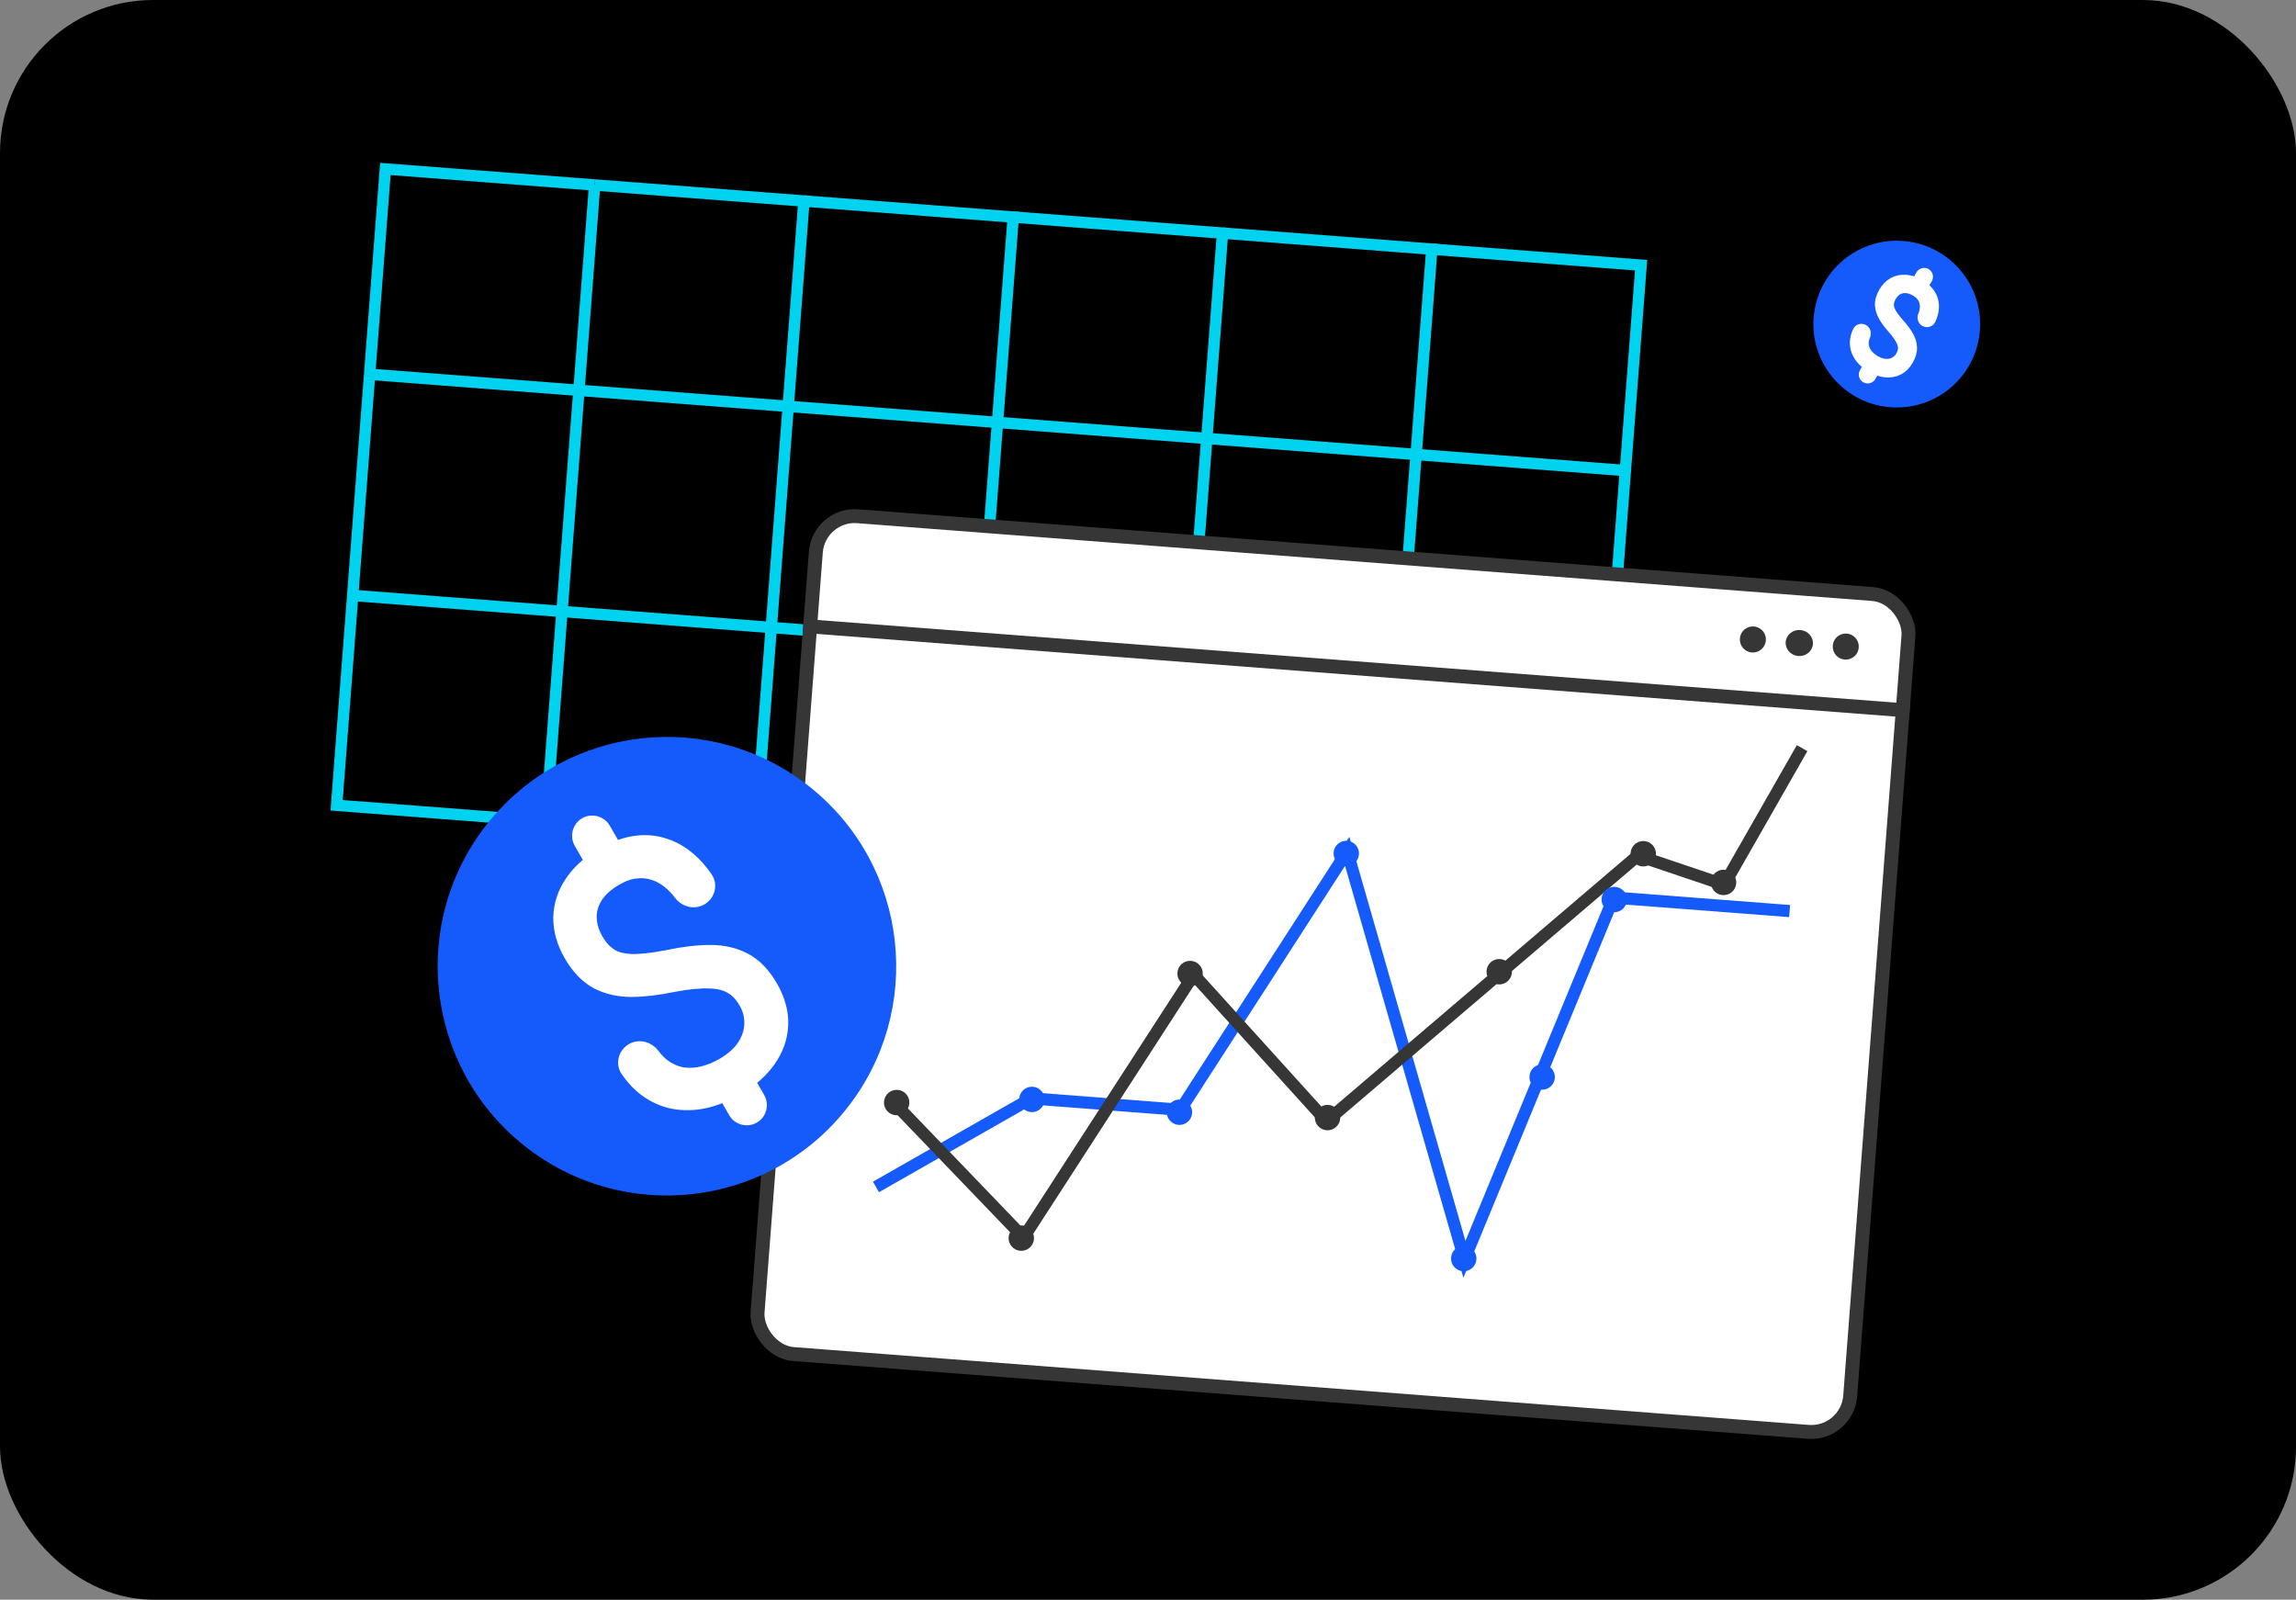 <svg width="300" height="209" viewBox="0 0 300 209" fill="none" xmlns="http://www.w3.org/2000/svg">
<rect x="0" y="0" width="300" height="209" fill="#808080" stroke="none"/>
<rect y="0" width="300" height="209" rx="20" fill="black"/>
<path d="M105.047 26.266L132.393 28.362L126.021 111.497L98.675 109.401" stroke="#00D3F0" stroke-width="1.489"/>
<path d="M77.7 24.17L50.355 22.074L43.983 105.21L71.329 107.305" stroke="#00D3F0" stroke-width="1.489"/>
<path d="M77.7 24.17L105.046 26.266L98.674 109.401L71.329 107.305" stroke="#00D3F0" stroke-width="1.489"/>
<path d="M77.7 24.17L71.329 107.305" stroke="#00D3F0" stroke-width="1.489"/>
<path d="M212.375 61.477L48.299 48.901" stroke="#00D3F0" stroke-width="1.489"/>
<path d="M210.16 90.368L46.085 77.793" stroke="#00D3F0" stroke-width="1.489"/>
<path d="M132.393 28.361L159.739 30.457L153.367 113.593L126.021 111.497" stroke="#00D3F0" stroke-width="1.489"/>
<path d="M159.739 30.457L187.085 32.553L180.713 115.689L153.367 113.593" stroke="#00D3F0" stroke-width="1.489"/>
<path d="M187.085 32.553L214.431 34.649L208.059 117.785L180.713 115.689" stroke="#00D3F0" stroke-width="1.489"/>
<rect x="106.989" y="67.054" width="143.181" height="109.786" rx="5.091" transform="rotate(4.383 106.989 67.054)" fill="white" stroke="#363636" stroke-width="1.818"/>
<line x1="104.949" y1="81.772" x2="249.524" y2="92.853" stroke="#363636" stroke-width="1.818"/>
<circle cx="241.17" cy="84.477" r="1.704" transform="rotate(4.383 241.17 84.477)" fill="#363636"/>
<ellipse cx="235.102" cy="84.011" rx="1.785" ry="1.704" transform="rotate(4.383 235.102 84.011)" fill="#363636"/>
<circle cx="229.034" cy="83.546" r="1.704" transform="rotate(4.383 229.034 83.546)" fill="#363636"/>
<path d="M114.455 155.076L134.746 143.504L154.231 144.997L176.027 111.224L191.345 164.533L210.843 117.268L233.836 119.03" stroke="#155BFB" stroke-width="1.587"/>
<path d="M116.863 144.124L133.744 161.686L155.977 127.326L173.324 146.492L214.008 111.782L225.28 115.586L235.467 97.747" stroke="#363636" stroke-width="1.587"/>
<circle cx="117.162" cy="144.049" r="1.661" transform="rotate(4.383 117.162 144.049)" fill="#363636"/>
<circle cx="133.445" cy="161.761" r="1.661" transform="rotate(4.383 133.445 161.761)" fill="#363636"/>
<circle r="1.661" transform="matrix(0.997 0.076 -0.076 0.997 155.498 127.192)" fill="#363636"/>
<circle r="1.661" transform="matrix(0.997 0.076 -0.076 0.997 173.459 146.012)" fill="#363636"/>
<circle cx="195.891" cy="126.956" r="1.661" transform="rotate(4.383 195.891 126.956)" fill="#363636"/>
<circle r="1.661" transform="matrix(0.997 0.076 -0.076 0.997 214.712 111.542)" fill="#363636"/>
<circle cx="225.205" cy="115.287" r="1.661" transform="rotate(4.383 225.205 115.287)" fill="#363636"/>
<circle cx="134.833" cy="143.64" r="1.661" transform="rotate(4.383 134.833 143.64)" fill="#155BFB"/>
<circle cx="154.109" cy="145.313" r="1.661" transform="rotate(4.383 154.109 145.313)" fill="#155BFB"/>
<circle cx="175.907" cy="111.508" r="1.661" transform="rotate(4.383 175.907 111.508)" fill="#155BFB"/>
<circle cx="191.255" cy="164.428" r="1.661" transform="rotate(4.383 191.255 164.428)" fill="#155BFB"/>
<circle cx="210.922" cy="117.524" r="1.661" transform="rotate(4.383 210.922 117.524)" fill="#155BFB"/>
<path d="M203.157 140.84C203.087 141.755 202.288 142.44 201.374 142.37C200.459 142.3 199.774 141.501 199.844 140.586C199.914 139.672 200.713 138.987 201.627 139.057C202.542 139.127 203.227 139.926 203.157 140.84Z" fill="#155BFB"/>
<circle r="29.949" transform="matrix(-0.781 -0.625 -0.625 0.781 87.143 126.237)" fill="#155BFB"/>
<path d="M95.47 129.09L95.477 129.094L95.484 129.098C96.169 129.497 96.772 130.119 97.279 131.001C97.781 131.872 98.018 132.789 97.998 133.767C97.971 134.718 97.672 135.653 97.072 136.583C96.49 137.472 95.587 138.289 94.32 139.018C93.575 139.447 92.771 139.78 91.907 140.015C91.077 140.241 90.234 140.303 89.37 140.201C88.556 140.096 87.748 139.781 86.94 139.231C86.419 138.877 85.91 138.377 85.418 137.713C84.783 136.857 83.564 136.466 82.543 137.054C81.559 137.62 81.154 138.931 81.856 139.937C82.643 141.064 83.514 141.973 84.477 142.644L84.477 142.644L84.48 142.646C85.728 143.508 87.052 144.039 88.448 144.219C89.81 144.395 91.171 144.307 92.525 143.958L92.525 143.958L92.533 143.956C93.276 143.756 93.996 143.505 94.694 143.203L95.918 145.331C96.442 146.24 97.603 146.553 98.513 146.03C99.422 145.506 99.735 144.345 99.212 143.435L97.976 141.288C99.004 140.511 99.864 139.646 100.549 138.691C101.586 137.244 102.16 135.672 102.248 133.987L102.248 133.983C102.328 132.27 101.858 130.563 100.885 128.873C99.929 127.212 98.771 125.983 97.386 125.259C96.031 124.54 94.498 124.194 92.805 124.199C91.166 124.196 89.344 124.41 87.342 124.832C85.281 125.241 83.668 125.415 82.485 125.377C81.3 125.326 80.425 125.062 79.802 124.643C79.141 124.198 78.552 123.55 78.045 122.67C77.54 121.793 77.273 120.892 77.23 119.96C77.189 119.063 77.42 118.181 77.953 117.3C78.471 116.444 79.34 115.637 80.621 114.899C81.519 114.382 82.37 114.103 83.176 114.032L83.184 114.031L83.192 114.03C84.018 113.94 84.806 114.037 85.564 114.319L85.564 114.319L85.572 114.321C86.331 114.595 87.036 115.03 87.687 115.638L87.687 115.638L87.695 115.645C88.086 115.999 88.453 116.405 88.796 116.863C89.433 117.716 90.652 118.105 91.672 117.518C92.658 116.95 93.057 115.642 92.365 114.636C91.706 113.678 90.988 112.858 90.21 112.186C89.123 111.241 87.947 110.575 86.68 110.209C85.415 109.82 84.097 109.748 82.734 109.982C81.966 110.111 81.194 110.334 80.419 110.648L79.033 108.239C78.51 107.33 77.348 107.017 76.439 107.54C75.529 108.064 75.216 109.225 75.74 110.135L77.118 112.53C76.079 113.315 75.224 114.202 74.561 115.193C73.585 116.628 73.07 118.188 73.034 119.862L73.034 119.862L73.034 119.868C73.012 121.539 73.491 123.195 74.431 124.829C75.381 126.48 76.542 127.711 77.935 128.46L77.935 128.46L77.945 128.465C79.312 129.174 80.85 129.516 82.544 129.511L82.547 129.511C84.208 129.498 86.04 129.278 88.041 128.857C89.951 128.498 91.495 128.353 92.689 128.404L92.689 128.404L92.701 128.404C93.895 128.435 94.802 128.681 95.47 129.09Z" fill="white" stroke="white" stroke-width="1.479"/>
<circle r="10.893" transform="matrix(0.148 -0.989 -0.989 -0.148 247.835 42.344)" fill="#155BFB"/>
<path d="M248.361 45.482L248.361 45.482L248.361 45.49C248.361 45.758 248.282 46.044 248.105 46.353C247.931 46.654 247.699 46.883 247.404 47.047C247.118 47.203 246.788 47.277 246.402 47.259C246.036 47.239 245.629 47.111 245.178 46.852C244.914 46.7 244.67 46.514 244.443 46.291C244.23 46.08 244.063 45.837 243.943 45.559C243.834 45.3 243.787 45.004 243.811 44.663C243.826 44.448 243.887 44.207 244.002 43.939C244.172 43.544 244.063 43.032 243.642 42.79C243.239 42.558 242.686 42.682 242.471 43.145C242.256 43.607 242.126 44.059 242.09 44.498L242.09 44.498L242.09 44.5C242.046 45.064 242.123 45.593 242.328 46.081C242.527 46.553 242.811 46.975 243.177 47.346L243.177 47.346L243.179 47.349C243.361 47.528 243.551 47.694 243.752 47.847L243.35 48.545C243.133 48.923 243.263 49.406 243.641 49.624C244.02 49.841 244.503 49.711 244.72 49.333L245.126 48.627C245.539 48.792 245.951 48.896 246.361 48.935C247.023 48.998 247.641 48.888 248.205 48.598L248.207 48.597C248.78 48.299 249.244 47.824 249.605 47.196C249.959 46.581 250.141 45.973 250.114 45.382C250.092 44.806 249.915 44.245 249.596 43.702C249.293 43.179 248.889 42.64 248.387 42.084C247.884 41.513 247.54 41.045 247.341 40.676C247.146 40.305 247.076 39.999 247.092 39.751C247.11 39.48 247.2 39.19 247.378 38.881C247.555 38.574 247.778 38.337 248.049 38.163C248.306 37.997 248.606 37.913 248.962 37.919C249.305 37.925 249.701 38.044 250.158 38.306C250.474 38.488 250.706 38.695 250.866 38.922L250.866 38.922L250.87 38.928C251.041 39.16 251.148 39.411 251.196 39.685L251.196 39.685L251.196 39.689C251.247 39.964 251.24 40.251 251.17 40.555L251.17 40.555L251.169 40.56C251.131 40.741 251.072 40.925 250.993 41.111C250.825 41.506 250.934 42.017 251.355 42.259C251.759 42.492 252.31 42.366 252.527 41.907C252.71 41.518 252.84 41.135 252.911 40.757C253.011 40.231 253.006 39.725 252.886 39.244C252.773 38.76 252.547 38.319 252.215 37.922C252.047 37.719 251.853 37.53 251.635 37.355L252.096 36.553C252.314 36.174 252.183 35.691 251.805 35.474C251.427 35.256 250.944 35.387 250.727 35.765L250.269 36.561C249.85 36.395 249.431 36.296 249.013 36.27C248.366 36.224 247.762 36.351 247.211 36.656L247.211 36.656L247.209 36.657C246.661 36.966 246.216 37.433 245.867 38.04C245.515 38.653 245.333 39.261 245.353 39.859L245.353 39.859L245.353 39.864C245.381 40.441 245.561 41.003 245.879 41.547L245.88 41.548C246.191 42.075 246.6 42.615 247.101 43.171C247.56 43.703 247.883 44.155 248.08 44.53L248.08 44.53L248.083 44.535C248.286 44.906 248.367 45.219 248.361 45.482Z" fill="white" stroke="white" stroke-width="0.736"/>
</svg>
